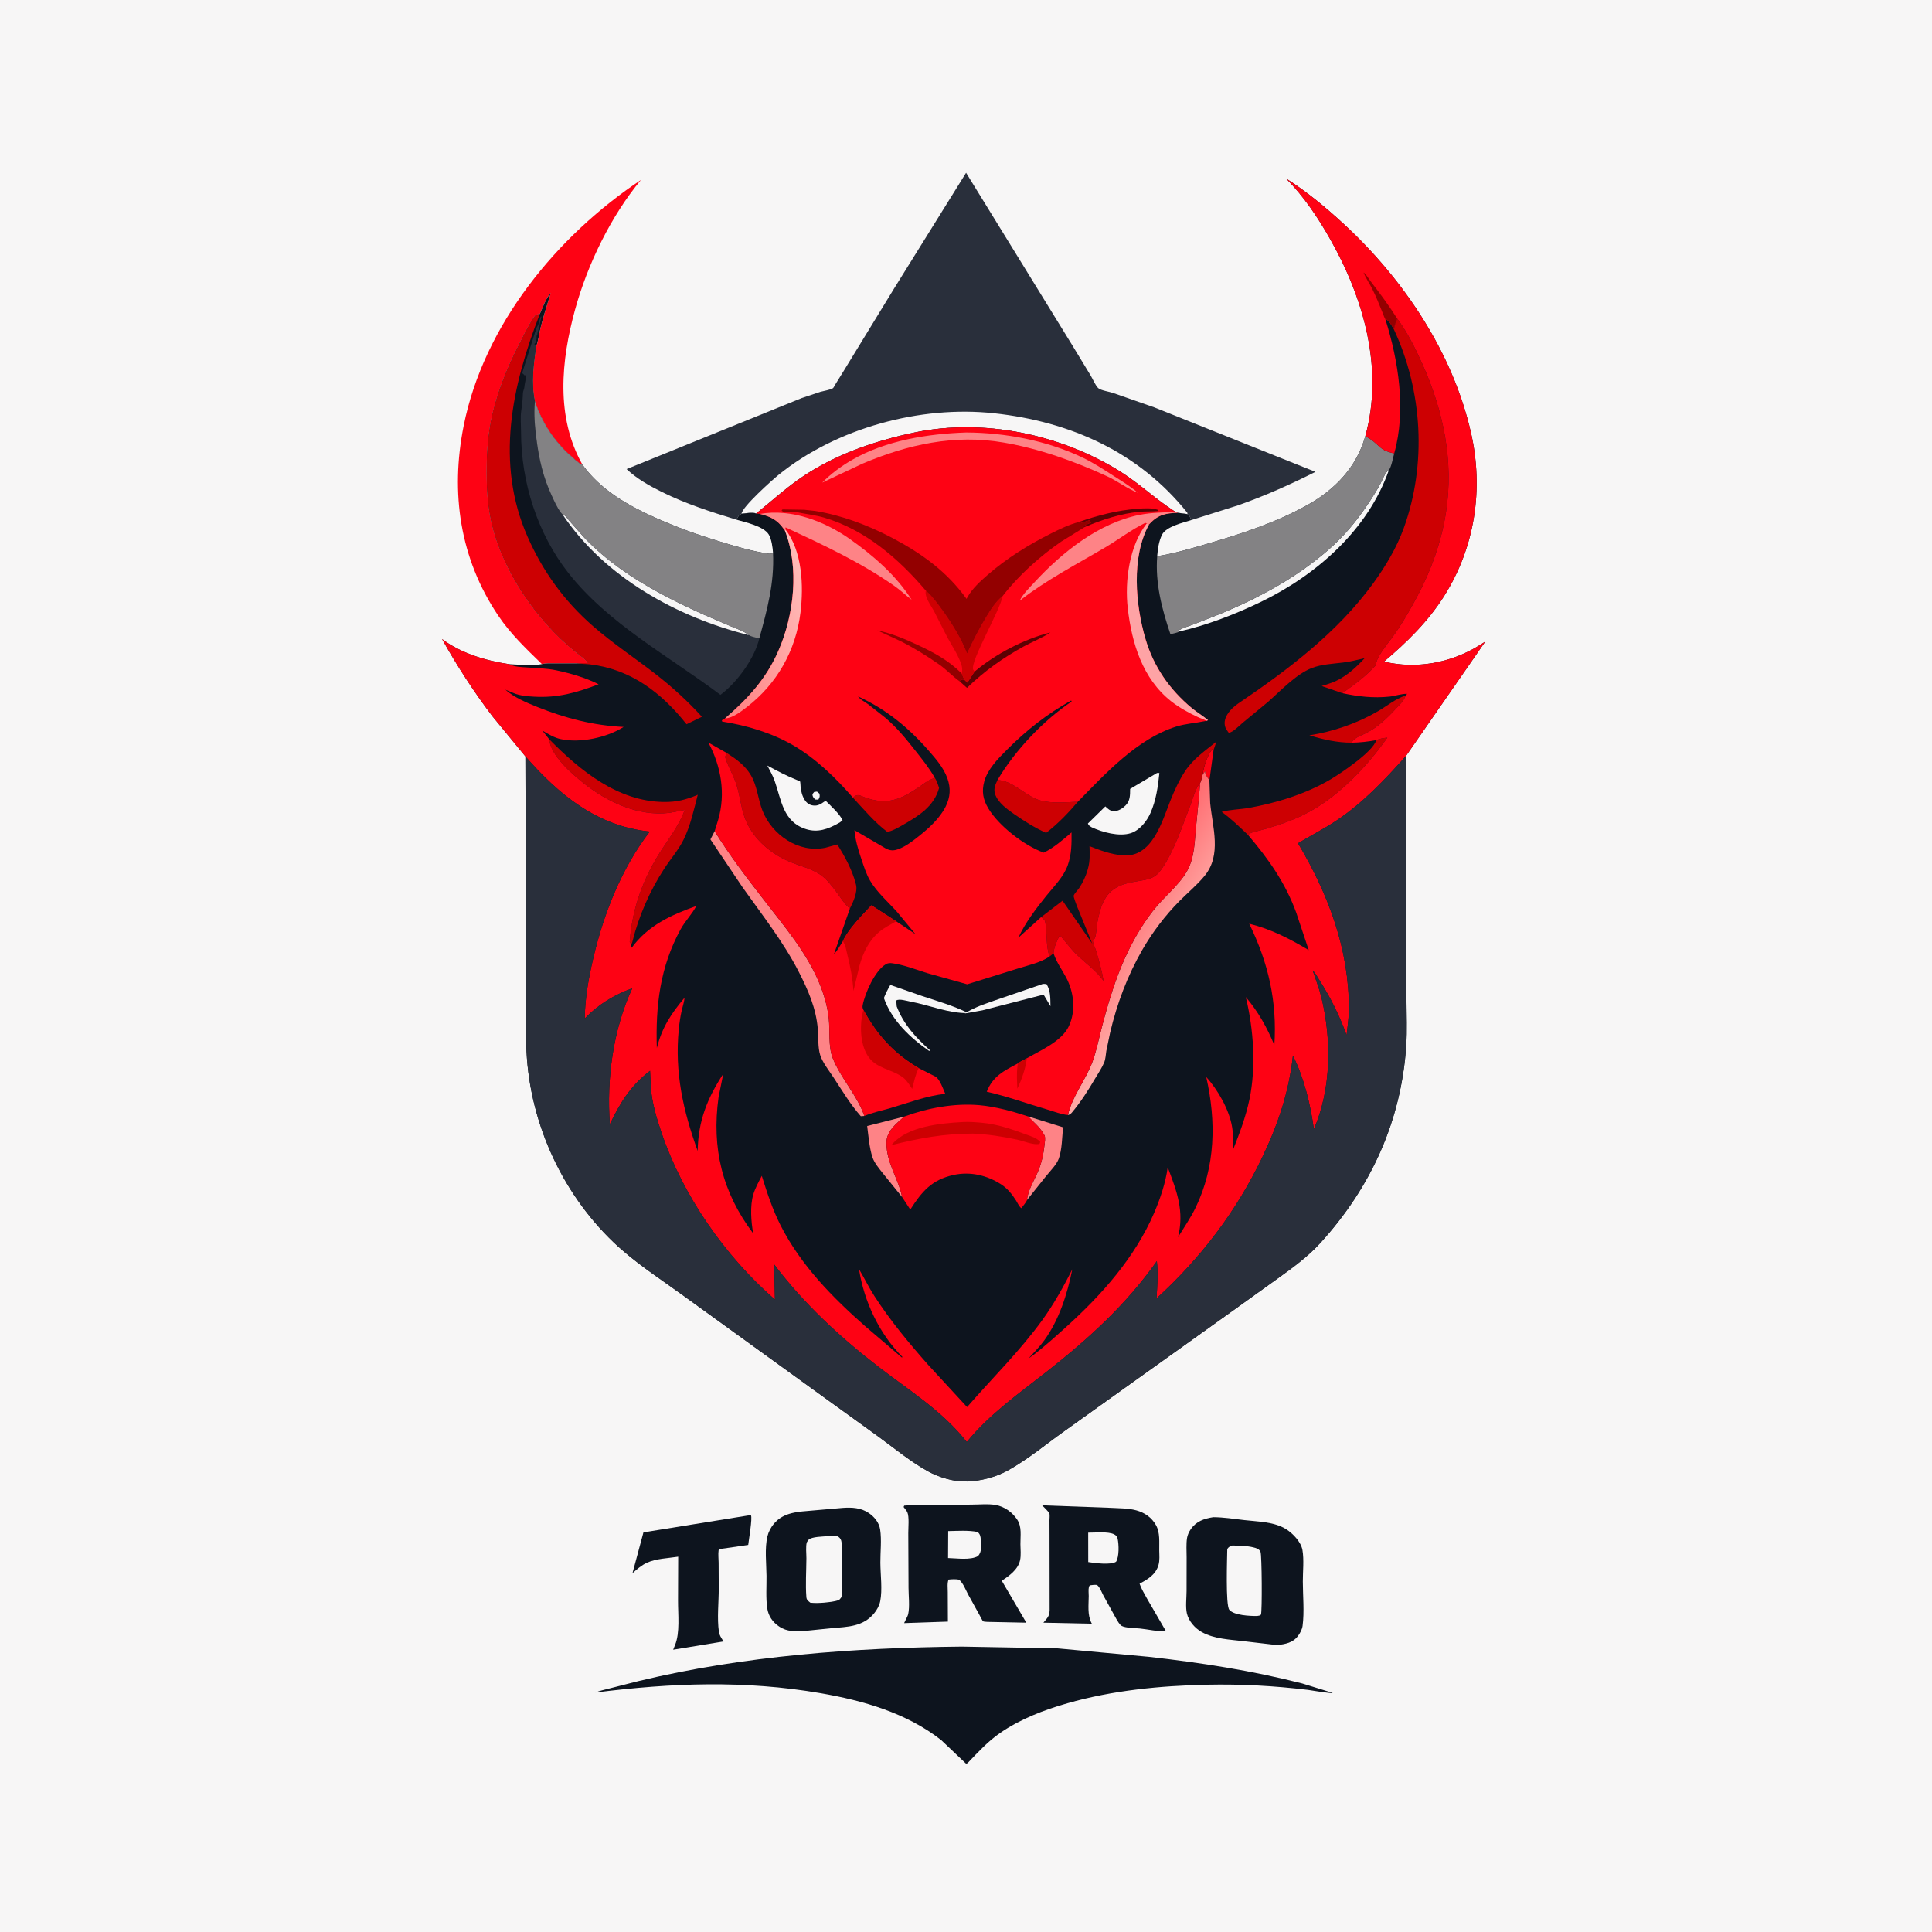 <svg version="1.1" xmlns="http://www.w3.org/2000/svg" style="display: block;" viewBox="0 0 2048 2048" width="1024" height="1024">
<defs>
	<linearGradient id="Gradient1" gradientUnits="userSpaceOnUse" x1="1172.24" y1="978.026" x2="1239.56" y2="1021.8">
		<stop class="stop0" offset="0" stop-opacity="1" stop-color="rgb(255,104,109)"/>
		<stop class="stop1" offset="1" stop-opacity="1" stop-color="rgb(255,171,167)"/>
	</linearGradient>
	<linearGradient id="Gradient2" gradientUnits="userSpaceOnUse" x1="761.027" y1="677.002" x2="859.877" y2="651.024">
		<stop class="stop0" offset="0" stop-opacity="1" stop-color="rgb(255,131,132)"/>
		<stop class="stop1" offset="1" stop-opacity="1" stop-color="rgb(255,186,183)"/>
	</linearGradient>
</defs>
<path transform="translate(0,0)" fill="rgb(247,246,246)" d="M -0 -0 L 2048 0 L 2048 2048 L -0 2048 L -0 -0 z"/>
<path transform="translate(0,0)" fill="rgb(13,20,30)" d="M 792.809 1606.5 L 796.005 1606.32 C 797.805 1608.69 793.627 1633.3 793.138 1637.7 L 762.154 1642.17 L 761.737 1643.41 C 761.145 1647.41 761.744 1652.4 761.765 1656.48 L 761.899 1683.33 C 761.953 1698.38 759.955 1715.19 762.095 1730 C 762.559 1733.22 764.48 1736.05 766.163 1738.76 L 766.951 1740.01 L 713.59 1748.76 L 715.5 1743.97 C 720.995 1730.86 718.649 1711.09 718.737 1696.75 L 718.903 1650.15 C 708.391 1651.8 695.726 1652.08 685.994 1656.47 C 680.013 1659.17 675.372 1663.38 670.464 1667.62 L 682.073 1624.37 L 792.809 1606.5 z"/>
<path transform="translate(0,0)" fill="rgb(13,20,30)" d="M 1104.67 1595.69 L 1176.24 1598.31 C 1185.32 1598.86 1195.63 1598.61 1204.41 1600.99 C 1213.4 1603.43 1220.84 1608.55 1225.42 1616.81 C 1229.86 1624.81 1228.72 1634.68 1228.85 1643.56 C 1228.93 1648.62 1229.48 1654.1 1228.05 1659 C 1225.06 1669.25 1216.78 1674.03 1208 1678.77 C 1209.94 1684.41 1213.28 1689.76 1216.13 1695 L 1235.82 1728.92 C 1227.9 1729.85 1216.46 1727.04 1208.24 1726.28 C 1203.45 1725.79 1193.25 1725.79 1189.13 1723.58 C 1186.86 1722.37 1184.79 1718.49 1183.47 1716.34 L 1169.54 1691.13 C 1167.92 1688.05 1165.94 1682.68 1163.28 1680.47 C 1161.99 1679.4 1157.09 1680.37 1155.29 1680.5 C 1154.74 1681.26 1154.5 1681.47 1154.25 1682.5 C 1153.6 1685.1 1154.11 1689.21 1154.09 1691.95 C 1154.02 1701.18 1152.6 1711.74 1156.87 1720.16 L 1157.42 1721.2 L 1106 1720.11 C 1110.12 1715.13 1112.36 1713.73 1112.65 1707.03 L 1112.54 1627.53 L 1112.48 1611.46 C 1112.47 1609.7 1112.92 1606.02 1112.45 1604.43 C 1111.9 1602.56 1106.24 1597.46 1104.67 1595.69 z"/>
<path transform="translate(0,0)" fill="rgb(247,246,246)" d="M 1153.53 1624.67 C 1160.74 1624.74 1174.75 1623.19 1181.05 1626.46 C 1182.99 1627.46 1184.24 1628.84 1184.72 1631 C 1186.1 1637.23 1186.45 1650.15 1183.09 1655.5 C 1177.49 1659.25 1160.24 1656.93 1153.57 1655.85 L 1153.53 1624.67 z"/>
<path transform="translate(0,0)" fill="rgb(13,20,30)" d="M 966.083 1595.45 L 1029.54 1594.94 C 1037.73 1594.94 1047.62 1593.89 1055.63 1595.38 C 1064.75 1597.07 1072.85 1602.91 1078.04 1610.5 C 1083.47 1618.44 1081.56 1627.98 1081.68 1637.03 C 1081.75 1642.46 1082.45 1648.6 1081.31 1653.89 C 1079.18 1663.79 1069.85 1670.39 1061.92 1675.67 L 1087.93 1720.11 L 1046.75 1719.27 C 1045.87 1719.16 1042.88 1719.1 1042.28 1718.71 C 1041.24 1718.04 1039.14 1713.47 1038.37 1712.12 L 1026.1 1689.91 C 1023.44 1684.81 1021.03 1678.24 1016.65 1674.5 C 1012.73 1673.84 1009.44 1674.01 1005.5 1674.42 C 1003.96 1678.15 1004.67 1683.72 1004.68 1687.78 L 1004.8 1718.98 L 958.4 1720.58 L 961.339 1714.5 C 961.854 1713.41 962.434 1712.3 962.701 1711.11 C 964.503 1703.09 963.098 1691.58 963.075 1683.26 L 962.818 1624.97 C 962.778 1619.44 963.973 1607.81 961.802 1603 C 960.997 1601.21 959.043 1599.14 957.869 1597.5 L 958.5 1596.02 L 966.083 1595.45 z"/>
<path transform="translate(0,0)" fill="rgb(247,246,246)" d="M 1005.13 1623.02 C 1015.2 1622.83 1026.64 1621.98 1036.5 1624 C 1039.06 1626.62 1039.44 1628.6 1039.68 1632.24 C 1040.08 1638.32 1041.06 1644.66 1036.76 1649.5 C 1028.61 1654.12 1014.22 1651.79 1004.98 1651.6 L 1005.13 1623.02 z"/>
<path transform="translate(0,0)" fill="rgb(13,20,30)" d="M 893.345 1598.42 C 903.057 1597.76 912.669 1598.16 921 1603.9 C 927.009 1608.04 931.889 1614.01 933.01 1621.4 C 934.66 1632.27 933.173 1645.34 933.234 1656.5 C 933.302 1669.07 935.523 1685.29 933.055 1697.4 C 932.117 1702 929.679 1706.42 926.729 1710.04 C 914.986 1724.43 898.589 1724.47 881.642 1725.93 L 853.242 1728.84 C 842.711 1729.09 834.784 1730.17 825.706 1724.02 C 819 1719.49 814.514 1712.98 813.319 1704.91 C 811.693 1693.93 812.648 1681.62 812.527 1670.5 C 812.385 1657.44 810.486 1641.34 813.501 1628.59 C 814.582 1624.02 817.111 1619.16 820.094 1615.55 C 830.836 1602.55 846.549 1602.57 861.901 1601.15 L 893.345 1598.42 z"/>
<path transform="translate(0,0)" fill="rgb(247,246,246)" d="M 877.11 1628.41 L 877.247 1628.37 C 880.775 1628.01 885.918 1627.02 888.949 1629.21 C 890.821 1630.56 891.709 1632.33 892.016 1634.56 C 892.819 1640.39 893.504 1689.86 891.913 1693 C 891.331 1694.15 890.304 1695.01 889.5 1696.02 C 884.238 1697.94 878.782 1698.3 873.249 1698.91 C 868.401 1699.25 863.861 1699.44 859 1698.93 C 856.795 1697.08 855.032 1696.14 854.791 1693 C 853.761 1679.62 854.741 1665.36 854.826 1651.9 C 854.855 1647.23 853.96 1639.3 855.243 1635 C 855.403 1634.46 856.867 1632.48 857.152 1632.2 C 860.515 1628.85 872.466 1628.88 877.11 1628.41 z"/>
<path transform="translate(0,0)" fill="rgb(13,20,30)" d="M 1286.06 1608.27 C 1297.08 1608.34 1308.08 1610.06 1319 1611.35 C 1333.67 1613.07 1350.68 1612.98 1363.5 1621.09 C 1370.56 1625.55 1379.15 1634.59 1380.64 1643.06 C 1382.45 1653.41 1381.02 1665.96 1381.05 1676.59 C 1381.09 1691.58 1382.77 1708.72 1380.79 1723.48 C 1380.27 1727.31 1378.22 1731.06 1375.96 1734.13 C 1370.55 1741.49 1362.54 1742.75 1354.11 1743.92 L 1318.11 1739.7 C 1303.43 1737.94 1287.24 1737.42 1274.01 1730.1 C 1266.81 1726.13 1260.13 1718.59 1258.19 1710.47 C 1256.54 1703.58 1257.81 1693.67 1257.81 1686.53 L 1257.87 1650.89 C 1257.89 1644.25 1257.28 1636.89 1258.31 1630.35 C 1258.81 1627.18 1260.34 1623.83 1262.15 1621.19 C 1268.08 1612.56 1276.23 1609.86 1286.06 1608.27 z"/>
<path transform="translate(0,0)" fill="rgb(247,246,246)" d="M 1306.49 1638.27 C 1313.74 1638.61 1321.62 1638.52 1328.66 1640.29 C 1331.77 1641.06 1334.66 1641.83 1336.18 1645 C 1337.67 1648.12 1338 1708.72 1336.67 1711.41 C 1335.98 1712.81 1333.91 1712.7 1332.5 1713.02 C 1324.92 1713.07 1308.25 1712.39 1303.16 1706.5 C 1299 1701.7 1300.87 1650.98 1300.96 1642 C 1302.78 1639.42 1303.62 1639.38 1306.49 1638.27 z"/>
<path transform="translate(0,0)" fill="rgb(254,2,20)" d="M 574.438 703.951 C 557.725 687.749 541.14 671.943 528.08 652.5 C 487.374 591.902 477.365 522.437 491.476 451.527 C 512.753 344.613 590.169 250.194 679.406 190.756 C 647.593 229.078 622.864 280.068 609.672 327.962 C 594.779 382.028 588.819 442.08 617.553 492.818 L 616.537 492.417 C 612.541 490.464 608.595 486.439 605.261 483.5 C 587.356 467.718 574.536 448.072 567.041 425.541 C 562.857 405.836 565.642 386.453 568.342 366.83 C 569.712 365.698 572.094 351.441 572.627 349.178 C 575.676 336.224 579.909 323.448 583.786 310.717 C 578.981 315.52 575.072 326.418 572.242 332.767 C 569.111 333.363 567.968 333.337 566.135 336 C 560.16 344.679 555.404 354.934 550.582 364.29 C 537.173 390.307 525.671 418.661 520.18 447.512 C 516.746 465.557 515.872 482.915 515.887 501.197 C 515.9 518.032 516.813 534.435 520.322 550.972 C 531.576 603.999 567.729 656.672 609.5 690.649 C 611.847 692.558 623.186 700.581 622.995 702.851 L 611.502 703.126 L 587.853 703.163 C 583.403 703.182 578.758 702.81 574.438 703.951 z"/>
<path transform="translate(0,0)" fill="rgb(13,20,30)" d="M 1019.63 1745.48 L 1120.37 1747.29 L 1217.9 1756.31 C 1273.05 1762.55 1326.61 1770.79 1380.47 1784.55 L 1412.69 1794.52 C 1411.22 1795.56 1390.01 1791.78 1386.5 1791.35 C 1351.26 1787.07 1315.23 1785.08 1279.74 1785.86 C 1229.75 1786.97 1179.7 1791.78 1131.47 1805.53 C 1106.6 1812.62 1081.39 1822.32 1060 1837.12 C 1047.38 1845.86 1037.04 1857.04 1026.5 1868.08 C 1025.14 1869.45 1025.95 1868.96 1024.02 1869.5 L 997.614 1844.48 C 961.085 1815.84 914.968 1802.64 869.926 1794.87 C 789.22 1780.95 712.038 1783.96 631.229 1794.13 C 635.887 1792.11 640.633 1791.29 645.492 1789.97 L 677.063 1781.96 C 788.297 1755.18 905.542 1746.62 1019.63 1745.48 z"/>
<path transform="translate(0,0)" fill="rgb(41,47,59)" d="M 780.731 550.885 C 753.593 542.655 727.298 534.187 701.779 521.582 C 688.358 514.953 675.167 507.589 664.205 497.258 L 850 421.909 L 869.874 415.305 C 872.993 414.427 880.635 413.185 883.022 411.457 C 883.696 410.969 885.19 407.972 885.65 407.233 L 894.017 393.755 L 947.681 305.979 L 1024.09 183.16 L 1136.72 366.09 L 1156.32 398.367 C 1158.42 401.907 1161.45 409.16 1164.34 411.562 C 1167.19 413.933 1175.91 415.213 1179.69 416.483 L 1223.79 431.917 L 1394.42 500.195 C 1367.66 513.708 1340.86 525.59 1312.58 535.609 L 1262.52 551.388 C 1261.49 548.173 1261.58 546.944 1258.77 544.947 L 1248.56 543.555 L 1246.13 542.701 L 1244.78 541.851 C 1224.94 529.136 1207.68 512.523 1187.53 499.897 C 1124.71 460.543 1042.82 443.204 969.839 458.422 C 926.351 467.49 882.185 482.805 845.756 508.79 C 830.321 519.8 816.361 532.507 801.59 544.332 C 798.055 542.713 790.058 544.21 786.069 544.553 C 782.706 546.395 782.447 547.578 780.731 550.885 z"/>
<path transform="translate(0,0)" fill="rgb(247,246,246)" d="M 786.069 544.553 C 786.8 537.256 818.22 509.122 825.27 503.405 C 886.537 453.717 975.593 429.588 1053.79 438.095 C 1134.62 446.888 1207.08 479.157 1258.62 543.557 L 1258.77 544.947 L 1248.56 543.555 L 1246.13 542.701 L 1244.78 541.851 C 1224.94 529.136 1207.68 512.523 1187.53 499.897 C 1124.71 460.543 1042.82 443.204 969.839 458.422 C 926.351 467.49 882.185 482.805 845.756 508.79 C 830.321 519.8 816.361 532.507 801.59 544.332 C 798.055 542.713 790.058 544.21 786.069 544.553 z"/>
<path transform="translate(0,0)" fill="rgb(13,20,30)" d="M 1447.3 462.282 C 1466.97 391.272 1445.63 316.316 1410.26 253.879 C 1397 230.453 1382.29 208.465 1363.3 189.242 C 1385.29 203.15 1405.54 219.971 1424.62 237.597 C 1488.13 296.267 1539.98 373.701 1559.29 458.673 C 1572.86 518.376 1563.65 579.784 1530.86 631.803 C 1513.76 658.925 1491.36 680.754 1467.14 701.34 C 1501.29 709.473 1537.5 702.845 1567.42 684.539 L 1574.44 680.1 L 1490.4 801.338 L 1490.84 866.652 L 1490.83 977.561 L 1490.93 1060.98 C 1490.96 1076.51 1491.67 1092.41 1490.68 1107.89 C 1485.53 1187.82 1453.41 1258.57 1399.63 1317.59 C 1386.14 1332.39 1370.6 1343.62 1354.42 1355.24 L 1308.07 1388.52 L 1132.56 1513.96 C 1111.2 1528.82 1090.02 1547.04 1067.18 1559.35 C 1054.72 1566.06 1039.27 1569.95 1025.17 1570.44 C 1011.44 1570.93 995.351 1566.12 983.424 1559.5 C 965.167 1549.37 947.945 1535.1 931.052 1522.79 L 848.394 1463.1 L 723.095 1372.49 C 698.407 1354.57 672.683 1338.15 650.532 1316.98 C 593.71 1262.68 559.544 1185.28 557.84 1106.7 L 556.946 801.832 L 522.145 759.442 C 502.344 733.461 484.534 705.957 468.618 677.438 C 488.933 692.612 515.012 700.385 539.802 704.058 C 550.625 704.419 563.858 706.222 574.438 703.951 C 578.758 702.81 583.403 703.182 587.853 703.163 L 611.502 703.126 L 622.995 702.851 C 623.186 700.581 611.847 692.558 609.5 690.649 C 567.729 656.672 531.576 603.999 520.322 550.972 C 516.813 534.435 515.9 518.032 515.887 501.197 C 515.872 482.915 516.746 465.557 520.18 447.512 C 525.671 418.661 537.173 390.307 550.582 364.29 C 555.404 354.934 560.16 344.679 566.135 336 C 567.968 333.337 569.111 333.363 572.242 332.767 C 575.072 326.418 578.981 315.52 583.786 310.717 C 579.909 323.448 575.676 336.224 572.627 349.178 C 572.094 351.441 569.712 365.698 568.342 366.83 C 565.642 386.453 562.857 405.836 567.041 425.541 C 574.536 448.072 587.356 467.718 605.261 483.5 C 608.595 486.439 612.541 490.464 616.537 492.417 L 617.553 492.818 C 637.23 519.856 666.308 536.204 696.374 549.519 C 717.704 558.966 739.513 566.882 761.829 573.67 C 778.938 578.874 797.214 584.444 814.935 586.894 C 816.658 587.132 817.859 586.753 819.456 586.239 C 819.124 580.576 817.852 571.331 814.863 566.5 C 809.46 557.769 790.08 553.604 780.731 550.885 C 782.447 547.578 782.706 546.395 786.069 544.553 C 790.058 544.21 798.055 542.713 801.59 544.332 C 816.361 532.507 830.321 519.8 845.756 508.79 C 882.185 482.805 926.351 467.49 969.839 458.422 C 1042.82 443.204 1124.71 460.543 1187.53 499.897 C 1207.68 512.523 1224.94 529.136 1244.78 541.851 L 1246.13 542.701 L 1248.56 543.555 L 1258.77 544.947 C 1261.58 546.944 1261.49 548.173 1262.52 551.388 C 1253.93 554.054 1236.07 558.223 1231.8 566.822 C 1228.38 573.712 1227.28 581.99 1226.67 589.578 C 1244.32 586.886 1262.18 581.528 1279.3 576.55 C 1315.97 565.887 1352.56 553.94 1386.03 535.253 C 1415.21 518.962 1438.04 495.21 1447.3 462.282 z"/>
<path transform="translate(0,0)" fill="rgb(247,246,246)" d="M 863.075 839.5 L 866.009 839.133 L 868.669 841.299 C 869.161 844.566 869.035 844.724 867.5 847.672 L 864.004 847.5 C 862.78 846.039 861.678 845.005 861.313 843.062 C 861.012 841.463 862.174 840.716 863.075 839.5 z"/>
<path transform="translate(0,0)" fill="rgb(254,2,20)" d="M 1274.75 821.347 C 1276.25 812.152 1279.38 801.58 1285.09 794.176 L 1286.45 795.02 L 1282.03 827.18 C 1280.45 824.813 1277.89 821.815 1277.54 818.934 L 1277.43 817.656 L 1274.75 821.347 z"/>
<path transform="translate(0,0)" fill="rgb(247,246,246)" d="M 1105.52 1042.99 C 1107.09 1042.85 1107.98 1043.01 1109.5 1043.33 C 1113.79 1050.84 1113.35 1058.18 1113.55 1066.6 L 1106.23 1054.32 L 1041.5 1070.96 L 1022.67 1074.31 C 1034.03 1067 1046.3 1063.42 1058.95 1058.97 L 1105.52 1042.99 z"/>
<path transform="translate(0,0)" fill="rgb(247,246,246)" d="M 943.803 1044.07 L 977.075 1055.69 C 993.75 1061.25 1010.52 1065.99 1026.33 1073.86 C 1006.35 1074.52 984.765 1065.34 965.02 1061.7 C 960.969 1060.95 953.49 1058.48 950.068 1060.5 L 950.555 1066.81 C 957.961 1086.06 970.505 1099.52 985.771 1113.29 L 985 1114.09 C 964.669 1099.94 945.308 1081.64 936.957 1057.94 C 938.91 1053 941.094 1048.64 943.803 1044.07 z"/>
<path transform="translate(0,0)" fill="rgb(254,131,134)" d="M 956.282 1268.95 L 935.917 1243.79 C 931.95 1238.77 926.74 1232.68 924.765 1226.53 C 921.503 1216.39 920.615 1204.2 919.246 1193.62 L 958.358 1183.67 C 950.058 1191.4 939.893 1198.61 939.7 1210.99 C 939.364 1232.51 952.25 1248.88 956.282 1268.95 z"/>
<path transform="translate(0,0)" fill="rgb(254,131,134)" d="M 1089.81 1183.44 L 1126.87 1194.98 C 1125.87 1205.25 1125.82 1218.31 1122.42 1228.05 C 1120.19 1234.42 1113.2 1241.37 1108.95 1246.65 L 1088.7 1271.98 C 1089.5 1261.44 1097.16 1249.97 1101.06 1240.07 C 1104.39 1231.64 1106.2 1222.99 1107.18 1214 C 1107.5 1211 1108.43 1206.41 1107.26 1203.62 L 1106.27 1201.98 C 1102.12 1194.57 1095.59 1189.58 1089.81 1183.44 z"/>
<path transform="translate(0,0)" fill="rgb(205,0,2)" d="M 1432.62 787.268 C 1416.9 787.245 1402.95 783.962 1388 779.457 C 1413.14 775.595 1438.5 766.834 1460.51 754.052 C 1470.29 748.373 1479.15 740.785 1490.02 737.3 C 1488.23 742.868 1483.69 746.938 1479.8 751.137 C 1470.3 761.378 1460.51 770.866 1447.93 777.212 C 1441.91 780.254 1436.55 781.333 1432.62 787.268 z"/>
<path transform="translate(0,0)" fill="rgb(247,246,246)" d="M 1250.13 669.373 L 1249.25 668.242 C 1254.29 665.4 1260.3 663.674 1265.72 661.639 L 1293.72 650.645 C 1335.16 633.492 1375 611.927 1408.88 582.202 C 1424.56 568.447 1437.74 552.646 1449.37 535.366 C 1454.25 528.117 1459 520.684 1463.17 513 C 1465.47 508.776 1468.21 500.742 1472.3 498.231 C 1450.17 561.575 1395.68 609.412 1336.71 637.965 C 1309.9 650.949 1279.13 662.876 1250.13 669.373 z"/>
<path transform="translate(0,0)" fill="rgb(205,0,2)" d="M 1057.35 826.945 C 1073.52 827.213 1087.08 843.879 1102.18 848.349 C 1114.41 851.971 1129.83 850.36 1142.54 849.911 C 1132.49 861.72 1121.23 873.447 1108.91 882.901 C 1096.9 877.438 1085.85 870.535 1075.02 862.998 C 1067.48 857.748 1058.09 850.955 1054.89 842 C 1052.95 836.581 1055.04 831.856 1057.35 826.945 z"/>
<path transform="translate(0,0)" fill="rgb(247,246,246)" d="M 813.408 811.578 C 823.659 817.042 833.911 822.545 844.719 826.837 C 844.898 826.907 848.002 828.081 848.025 828.125 C 848.53 829.129 848.52 832.944 848.68 834.258 C 849.292 839.273 850.295 843.681 853.059 848 C 855.137 851.248 857.989 853.276 861.846 853.834 C 866.764 854.546 870.177 852.35 874.007 849.628 L 875.184 848.772 C 880.371 853.965 890.191 862.884 893.15 869.5 L 890.5 871.634 L 888.509 872.798 C 877.788 878.86 866.883 882.829 854.5 878.939 C 829.986 871.239 828.366 848.244 821.205 827.861 C 819.217 822.202 816.206 816.869 813.408 811.578 z"/>
<path transform="translate(0,0)" fill="rgb(205,0,2)" d="M 990.721 824.139 C 993.048 827.694 994.173 831.27 995.458 835.279 C 990.184 854.588 974.25 864.655 957.765 874.083 C 952.63 877.02 946.482 880.702 940.648 881.899 C 927.191 871.837 915.595 857.863 904.177 845.592 C 909.089 841.037 910.779 843.062 916.637 845.201 C 940.159 853.792 954.291 847.808 974.263 834.308 C 978.209 831.641 982.704 827.815 987.115 826.125 C 988.584 825.562 989.457 825.078 990.721 824.139 z"/>
<path transform="translate(0,0)" fill="rgb(247,246,246)" d="M 1226.3 819.5 C 1228.04 819.09 1227.15 819.111 1228.99 819.5 C 1227.5 833.971 1225.48 848.425 1219.54 861.827 C 1215.65 870.619 1208 880.265 1198.55 883.225 C 1186.21 887.087 1168.74 882.252 1157.41 877.059 C 1155.18 875.633 1154.22 875.388 1153.18 873 L 1171.71 854.832 C 1174.34 857.339 1176.88 859.795 1180.69 859.896 C 1185.15 860.015 1189.98 856.977 1193.05 853.932 C 1198.14 848.888 1197.91 842.907 1197.98 836.265 L 1226.3 819.5 z"/>
<path transform="translate(0,0)" fill="rgb(205,0,2)" d="M 1458.87 784.593 C 1462.44 783.025 1466.75 782.323 1470.63 781.924 C 1450.58 810.559 1423.03 839.857 1392.84 857.774 C 1374.82 868.471 1355.76 874.735 1335.67 880.283 C 1331.82 881.349 1325.58 882.086 1323.08 885.195 C 1313.88 876.513 1305.38 868.106 1295.05 860.648 C 1303.75 858.126 1314.33 858.074 1323.37 856.476 C 1353.19 851.209 1384.29 841.62 1410.43 826.194 C 1421 819.961 1455.8 796.703 1458.87 784.593 z"/>
<path transform="translate(0,0)" fill="rgb(205,0,2)" d="M 582.095 783.542 C 614.753 816.706 654.704 849.592 703.719 850.139 C 717.218 850.29 727.366 847.727 739.666 842.491 C 735.464 858.453 731.944 875.382 724.536 890.224 C 719.045 901.226 710.734 910.66 704.045 920.937 C 688.826 944.323 677.246 970.817 670.463 997.857 C 669.954 999.886 670.219 999.106 669.111 1001.04 L 667.525 998.549 C 669.928 963.396 681.99 930.399 701.231 901.033 C 710.491 886.901 719.875 874.522 725.938 858.559 L 709.687 861.638 C 676.922 865.654 643.949 850.308 618.961 830.432 C 605.687 819.874 583.91 801.108 582.095 783.542 z"/>
<path transform="translate(0,0)" fill="rgb(254,131,134)" d="M 757.553 881.099 C 773.377 906.75 792.304 931.389 810.754 955.233 C 831.754 982.374 855.219 1010.04 868.449 1041.99 C 873.369 1053.88 877.21 1066.86 878.546 1079.69 C 879.912 1092.82 877.896 1109.61 882.752 1121.72 C 891.249 1142.89 908.387 1160.77 916.043 1182.35 L 916.273 1182.97 L 912.5 1183.22 C 901.497 1170.89 892.371 1155.5 883.293 1141.73 C 878.717 1134.78 872.006 1126.38 869.476 1118.52 C 866.847 1110.36 867.657 1099.3 866.911 1090.7 C 864.981 1068.47 856.756 1049.82 846.765 1030.23 C 830.727 998.779 807.491 969.307 787.07 940.47 L 753.084 889.817 L 757.553 881.099 z"/>
<path transform="translate(0,0)" fill="rgb(205,0,2)" d="M 770.467 798.242 C 780.505 804.729 789.883 811.415 796.069 821.95 C 802.604 833.08 803.531 847.164 808.203 859.173 C 818.29 885.099 846.607 904.568 874.976 898.648 L 887.574 895.165 C 895.432 907.644 903.368 922.143 907.051 936.5 L 907.401 937.787 C 909.334 945.495 904.405 956.246 900.932 963.073 C 894.97 958.286 890.839 951.019 886.229 944.941 C 881.525 938.737 876.576 932.135 870.148 927.604 C 859.716 920.251 846.392 917.692 834.812 912.488 C 814.053 903.158 795.466 886.044 788.5 863.958 C 785.305 853.826 784.151 843.156 781.076 833 C 778.163 823.377 772.989 814.661 769.506 805.255 C 768.217 801.773 768.967 801.505 770.467 798.242 z"/>
<path transform="translate(0,0)" fill="url(#Gradient1)" d="M 1274.75 821.347 L 1277.43 817.656 L 1277.54 818.934 C 1277.89 821.815 1280.45 824.813 1282.03 827.18 L 1282.84 851.351 C 1285.41 877.204 1295.22 906.263 1276.88 928.513 C 1269.04 938.026 1258.96 946.389 1250.26 955.162 C 1235.23 970.307 1221.48 988.417 1210.86 1006.93 C 1195 1034.56 1184.02 1063.86 1176.73 1094.81 L 1172.75 1114.03 C 1172.12 1117.88 1171.97 1122.57 1170.5 1126.15 C 1168.11 1131.97 1164.1 1137.8 1160.9 1143.23 C 1153.58 1155.67 1145.83 1167.89 1136.55 1178.98 C 1135.24 1180.56 1134.12 1181.59 1132.09 1181.95 C 1136.56 1161.97 1150.77 1145.06 1157.91 1125.86 C 1162.47 1113.6 1164.99 1100.26 1168.31 1087.6 C 1177.81 1051.39 1188.8 1017.13 1208.7 984.978 C 1214.07 976.309 1219.95 967.927 1226.6 960.191 C 1237.86 947.113 1254.52 933.799 1261.05 917.745 C 1265.7 906.308 1266.4 893.946 1267.35 881.783 L 1270.91 845.196 L 1272.26 829.729 C 1273.21 828.565 1274.26 823.03 1274.75 821.347 z"/>
<path transform="translate(0,0)" fill="rgb(205,0,2)" d="M 1103.62 972.196 L 1126.36 954.806 L 1157.87 1000.4 L 1141.43 960.086 C 1140.88 958.597 1137.79 950.691 1138.16 949.393 C 1138.76 947.35 1142.81 943.154 1144.14 941.11 C 1147.96 935.254 1151.01 928.919 1152.89 922.17 L 1153.34 920.5 C 1155.57 912.652 1155.12 905.053 1154.92 896.991 C 1166.26 901.437 1177.16 905.483 1189.4 906.689 C 1221.53 909.854 1231.69 870.924 1240.93 848 C 1245.2 837.401 1249.95 827.082 1256.23 817.5 C 1264.78 804.463 1277.53 795.775 1289.46 786.137 L 1286.45 795.02 L 1285.09 794.176 C 1279.38 801.58 1276.25 812.152 1274.75 821.347 C 1274.26 823.03 1273.21 828.565 1272.26 829.729 L 1271.69 830.429 C 1266.86 836.69 1264.67 846.289 1261.79 853.694 C 1253.26 875.677 1244.79 901.709 1231.42 921.164 C 1224.9 930.657 1218.75 931.93 1207.91 933.743 C 1200.3 935.016 1192.56 936.288 1185.55 939.679 C 1170.06 947.17 1166.14 962.668 1163.16 978.126 C 1162.27 982.737 1162.34 990.447 1160.5 994.56 C 1159.72 996.312 1158.17 995.868 1158.55 998.193 C 1159.11 1001.62 1161.07 1004.96 1162.06 1008.34 C 1165.04 1018.54 1168.1 1029.38 1169.85 1039.85 L 1168.98 1038.66 C 1161.24 1028.16 1150.1 1020.56 1140.86 1011.44 C 1134.45 1005.11 1129.42 997.91 1123.4 991.314 C 1120.36 997.459 1117.31 1003.57 1116.8 1010.55 L 1112.54 1013.93 C 1108.92 1003.22 1109.82 991.653 1108.48 980.556 C 1107.87 975.48 1107.68 975.38 1103.62 972.196 z"/>
<path transform="translate(0,0)" fill="rgb(205,0,2)" d="M 611.502 703.126 L 622.995 702.851 C 623.186 700.581 611.847 692.558 609.5 690.649 C 567.729 656.672 531.576 603.999 520.322 550.972 C 516.813 534.435 515.9 518.032 515.887 501.197 C 515.872 482.915 516.746 465.557 520.18 447.512 C 525.671 418.661 537.173 390.307 550.582 364.29 C 555.404 354.934 560.16 344.679 566.135 336 C 567.968 333.337 569.111 333.363 572.242 332.767 C 542.532 409.072 524.838 490.97 559.25 568.988 C 575.552 605.947 598.129 637.094 628.5 663.629 C 649.755 682.2 673.269 697.67 695.485 714.979 C 712.881 728.532 729.202 743.476 744.04 759.791 L 727.743 767.732 C 701.188 734.307 669.034 709.564 625.605 704.253 C 620.931 703.681 616.118 703.923 611.502 703.126 z"/>
<path transform="translate(0,0)" fill="rgb(254,2,20)" d="M 958.358 1183.67 C 983.224 1174.48 1011.9 1169.19 1038.32 1171.55 C 1055.19 1173.05 1073.76 1178.13 1089.81 1183.44 C 1095.59 1189.58 1102.12 1194.57 1106.27 1201.98 L 1107.26 1203.62 C 1108.43 1206.41 1107.5 1211 1107.18 1214 C 1106.2 1222.99 1104.39 1231.64 1101.06 1240.07 C 1097.16 1249.97 1089.5 1261.44 1088.7 1271.98 C 1087.94 1274.46 1084.19 1278.49 1082.59 1280.77 C 1080.25 1278.88 1078.63 1275.09 1077.01 1272.53 C 1072.83 1265.91 1067.83 1259.71 1061.17 1255.43 C 1046.14 1245.76 1028.51 1241.69 1011.07 1245.45 C 987.676 1250.5 977.2 1263.09 964.943 1282.2 L 956.282 1268.95 C 952.25 1248.88 939.364 1232.51 939.7 1210.99 C 939.893 1198.61 950.058 1191.4 958.358 1183.67 z"/>
<path transform="translate(0,0)" fill="rgb(205,0,2)" d="M 1020.45 1189.4 C 1027 1188.97 1034.23 1189.59 1040.77 1190.16 C 1056.66 1191.54 1072.32 1196.84 1087.17 1202.4 C 1092.49 1204.38 1098.96 1206.07 1102.72 1210.5 L 1101.95 1212.5 C 1096.17 1214.29 1084.48 1209.39 1078.26 1208.07 C 1062.45 1204.71 1047.5 1202.38 1031.34 1201.66 C 1000.96 1201.6 974.286 1206.58 944.909 1213.89 L 946.23 1212.38 C 962.61 1193.92 996.926 1190.69 1020.45 1189.4 z"/>
<path transform="translate(0,0)" fill="rgb(254,2,20)" d="M 1116.8 1010.55 C 1117.31 1003.57 1120.36 997.459 1123.4 991.314 C 1129.42 997.91 1134.45 1005.11 1140.86 1011.44 C 1150.1 1020.56 1161.24 1028.16 1168.98 1038.66 L 1169.85 1039.85 C 1168.1 1029.38 1165.04 1018.54 1162.06 1008.34 C 1161.07 1004.96 1159.11 1001.62 1158.55 998.193 C 1158.17 995.868 1159.72 996.312 1160.5 994.56 C 1162.34 990.447 1162.27 982.737 1163.16 978.126 C 1166.14 962.668 1170.06 947.17 1185.55 939.679 C 1192.56 936.288 1200.3 935.016 1207.91 933.743 C 1218.75 931.93 1224.9 930.657 1231.42 921.164 C 1244.79 901.709 1253.26 875.677 1261.79 853.694 C 1264.67 846.289 1266.86 836.69 1271.69 830.429 L 1272.26 829.729 L 1270.91 845.196 L 1267.35 881.783 C 1266.4 893.946 1265.7 906.308 1261.05 917.745 C 1254.52 933.799 1237.86 947.113 1226.6 960.191 C 1219.95 967.927 1214.07 976.309 1208.7 984.978 C 1188.8 1017.13 1177.81 1051.39 1168.31 1087.6 C 1164.99 1100.26 1162.47 1113.6 1157.91 1125.86 C 1150.77 1145.06 1136.56 1161.97 1132.09 1181.95 C 1125.12 1181.44 1117.19 1178.2 1110.45 1176.24 C 1089.05 1169.99 1067.68 1162.16 1045.97 1157.25 C 1052.45 1140.82 1064.1 1135.16 1078.92 1127.29 C 1081.74 1125.12 1085.36 1123.52 1088.5 1121.8 C 1103.38 1113.16 1125.6 1103.87 1133.15 1087.53 C 1140.66 1071.28 1138.36 1051.5 1130.05 1036 C 1125.72 1027.91 1120.18 1020.34 1117.16 1011.62 L 1116.8 1010.55 z"/>
<path transform="translate(0,0)" fill="rgb(205,0,2)" d="M 1078.92 1127.29 C 1081.74 1125.12 1085.36 1123.52 1088.5 1121.8 C 1087.23 1132.62 1083.03 1144.22 1078.43 1154.07 C 1078.1 1146.31 1077.55 1138.61 1078.5 1130.88 L 1078.92 1127.29 z"/>
<path transform="translate(0,0)" fill="rgb(41,47,59)" d="M 804.898 676.724 C 799.929 697.992 780.952 723.871 763.666 736.552 C 709.448 695.787 645.162 661.445 602.701 607.599 C 569.708 565.761 552.372 511.037 552.33 458.05 C 552.325 450.88 551.474 442.322 552.558 435.303 C 553.29 430.557 553.932 425.204 554.135 420.414 C 554.24 417.927 554.19 415.745 555.093 413.392 C 556.068 410.852 555.921 408.577 556.485 406.005 C 557.188 402.799 557.44 401.078 557.101 397.814 L 555.75 397.75 C 555.105 396.728 555.477 397.167 554.372 396.229 L 553.5 395.51 L 567.265 351.998 L 568.296 349.689 C 569.001 346.386 567.714 349.028 569.516 346.027 C 570.244 344.815 570.652 344.172 571.001 342.755 C 571.596 340.337 572.355 338.056 573.16 335.699 L 574 335.5 L 572.75 340.75 L 572.5 342.49 L 572.25 343.25 L 571.75 346.75 C 571.171 348.751 570.178 350.948 569.755 353 L 569.5 355 L 568.755 356 L 568.755 359 C 567.789 364.093 568.6 356.126 568.093 361.703 C 567.93 363.499 567.725 363.277 566.51 364.5 L 567.038 365.864 L 568.342 366.83 C 565.642 386.453 562.857 405.836 567.041 425.541 C 565.612 438.702 567.038 452.916 568.732 466 C 571.465 487.121 575.816 506.014 584.843 525.374 C 587.603 531.296 590.572 538.217 594.582 543.404 L 596.41 545.438 C 599.652 546.39 601.979 550.233 604.109 552.776 L 620.465 571.127 C 631.719 582.682 644.04 593.105 657.129 602.529 C 684.169 621.999 714.722 637.404 745.033 651.126 L 775 664.007 C 781.338 666.654 788.542 668.977 793.969 673.275 C 797.232 675.427 801.214 675.654 804.898 676.724 z"/>
<path transform="translate(0,0)" fill="rgb(247,246,246)" d="M 596.41 545.438 C 599.652 546.39 601.979 550.233 604.109 552.776 L 620.465 571.127 C 631.719 582.682 644.04 593.105 657.129 602.529 C 684.169 621.999 714.722 637.404 745.033 651.126 L 775 664.007 C 781.338 666.654 788.542 668.977 793.969 673.275 C 717.725 654.376 640.769 611.757 596.41 545.438 z"/>
<path transform="translate(0,0)" fill="rgb(205,0,2)" d="M 1481.13 337.784 C 1491.82 352.281 1500.32 369.235 1507.67 385.617 C 1530.02 435.459 1541.23 488.378 1532.81 542.994 C 1528.08 573.611 1517.39 603.943 1502.82 631.274 C 1495.93 644.215 1488.42 657.527 1480.15 669.667 C 1474.41 678.094 1467.58 685.814 1462.38 694.594 C 1460.3 698.096 1458.91 701.181 1458.33 705.221 C 1448.4 716.592 1435.14 726.012 1422.95 734.785 L 1401.07 727.22 C 1406.03 725.52 1411.26 724.191 1416 721.951 C 1427.79 716.375 1437.89 707.21 1446.61 697.674 C 1438.99 699.447 1431.27 701.405 1423.5 702.349 C 1412.57 703.679 1400.85 704.146 1390.5 708.17 C 1373.8 714.665 1357.27 732.527 1343.98 744.175 L 1317.14 766.332 C 1313.64 769.221 1306.76 776.513 1302.5 776.76 L 1299.8 773 C 1293.99 762.01 1304.78 750.974 1312.87 745.507 C 1365.56 709.88 1417.73 670.392 1455.53 618.506 C 1468.54 600.641 1480.43 580.817 1487.99 559.978 C 1512.57 492.273 1508.02 414.375 1477.54 349.083 C 1478.47 345.091 1479.36 341.492 1481.13 337.784 z"/>
<path transform="translate(0,0)" fill="rgb(131,130,132)" d="M 1447.3 462.282 L 1451.76 464.964 C 1457.22 468.064 1461.26 473.42 1466.61 476.743 C 1469.87 478.77 1474.23 479.744 1477.92 480.671 C 1476.68 484.866 1474.92 495.237 1472.3 498.231 C 1468.21 500.742 1465.47 508.776 1463.17 513 C 1459 520.684 1454.25 528.117 1449.37 535.366 C 1437.74 552.646 1424.56 568.447 1408.88 582.202 C 1375 611.927 1335.16 633.492 1293.72 650.645 L 1265.72 661.639 C 1260.3 663.674 1254.29 665.4 1249.25 668.242 L 1250.13 669.373 C 1249.01 670.606 1242.55 671.776 1240.69 672.258 C 1231.58 645.41 1224.5 618.164 1226.67 589.578 C 1244.32 586.886 1262.18 581.528 1279.3 576.55 C 1315.97 565.887 1352.56 553.94 1386.03 535.253 C 1415.21 518.962 1438.04 495.21 1447.3 462.282 z"/>
<path transform="translate(0,0)" fill="rgb(131,130,132)" d="M 567.041 425.541 C 574.536 448.072 587.356 467.718 605.261 483.5 C 608.595 486.439 612.541 490.464 616.537 492.417 L 617.553 492.818 C 637.23 519.856 666.308 536.204 696.374 549.519 C 717.704 558.966 739.513 566.882 761.829 573.67 C 778.938 578.874 797.214 584.444 814.935 586.894 C 816.658 587.132 817.859 586.753 819.456 586.239 C 820.893 618.303 813.276 646.167 804.898 676.724 C 801.214 675.654 797.232 675.427 793.969 673.275 C 788.542 668.977 781.338 666.654 775 664.007 L 745.033 651.126 C 714.722 637.404 684.169 621.999 657.129 602.529 C 644.04 593.105 631.719 582.682 620.465 571.127 L 604.109 552.776 C 601.979 550.233 599.652 546.39 596.41 545.438 L 594.582 543.404 C 590.572 538.217 587.603 531.296 584.843 525.374 C 575.816 506.014 571.465 487.121 568.732 466 C 567.038 452.916 565.612 438.702 567.041 425.541 z"/>
<path transform="translate(0,0)" fill="rgb(254,2,20)" d="M 1447.3 462.282 C 1466.97 391.272 1445.63 316.316 1410.26 253.879 C 1397 230.453 1382.29 208.465 1363.3 189.242 C 1385.29 203.15 1405.54 219.971 1424.62 237.597 C 1488.13 296.267 1539.98 373.701 1559.29 458.673 C 1572.86 518.376 1563.65 579.784 1530.86 631.803 C 1513.76 658.925 1491.36 680.754 1467.14 701.34 C 1501.29 709.473 1537.5 702.845 1567.42 684.539 L 1574.44 680.1 L 1490.4 801.338 C 1468.01 826.544 1444.24 851.652 1415.94 870.344 C 1402.98 878.908 1389.22 885.894 1375.95 893.889 C 1408.12 947.902 1430.28 1006.43 1429.89 1070.23 C 1429.84 1079.3 1428.42 1088.27 1427.46 1097.28 C 1419.91 1076.65 1410.62 1057.67 1398.72 1039.2 C 1396.77 1036.17 1394.25 1031.12 1391.51 1028.84 C 1394.82 1038.46 1398.55 1048.09 1400.93 1058 C 1411.67 1102.75 1411.22 1154.46 1392.77 1196.97 C 1389.1 1170.64 1382.46 1142.83 1370.55 1118.98 C 1366.44 1157.56 1354.59 1192.3 1337.86 1227.18 C 1310.37 1284.47 1272.75 1333.67 1225.91 1376.44 C 1226.82 1363.38 1227.81 1349.88 1226.3 1336.83 C 1194.08 1382.62 1153.88 1419.23 1110.04 1453.65 C 1079.97 1477.26 1049.28 1498.73 1024.83 1528.56 C 999.091 1495.74 963.668 1473.88 931.022 1448.73 C 890.452 1417.47 851.433 1381.29 820.648 1340.32 L 821.455 1377.61 C 768.163 1331.16 723.63 1267.11 700.993 1200.03 C 695.907 1184.96 690.949 1168.31 689.86 1152.37 L 689.096 1135.05 C 668.463 1150.93 657.496 1168.66 646.507 1191.72 C 642.89 1143.68 649.894 1091.51 670.248 1047.56 C 650.279 1055.02 634.827 1064.33 619.84 1079.63 C 620.15 1057.78 623.983 1036.63 628.956 1015.41 C 640.039 968.143 659.033 920.15 688.753 881.517 C 633.019 875.825 592.664 842.646 556.946 801.832 L 522.145 759.442 C 502.344 733.461 484.534 705.957 468.618 677.438 C 488.933 692.612 515.012 700.385 539.802 704.058 L 540.583 704.429 C 546.263 707.003 552.276 707.077 558.39 707.514 C 568.906 708.265 579.77 708.393 590.069 710.636 C 605.614 714.021 620.277 718.23 634.574 725.341 C 611.331 734.209 591.409 739.931 566.197 738.509 C 559.034 738.104 551.007 737.528 544.364 734.645 L 535.668 731.088 C 545.144 739.389 557.868 744.711 569.434 749.372 C 599.111 761.332 629.087 769.083 661.068 770.585 C 643.459 781.882 614.927 787.984 594.336 783.476 C 587.232 781.92 581.138 778.075 574.939 774.449 L 582.095 783.542 C 583.91 801.108 605.687 819.874 618.961 830.432 C 643.949 850.308 676.922 865.654 709.687 861.638 L 725.938 858.559 C 719.875 874.522 710.491 886.901 701.231 901.033 C 681.99 930.399 669.928 963.396 667.525 998.549 L 669.111 1001.04 C 669.099 1002.51 669.092 1003.27 669.601 1004.67 C 686.978 980.939 711.189 970.045 738.139 960.37 C 733.687 968.933 726.272 976.332 721.5 985.046 C 699.615 1025.01 694.855 1066.13 696.264 1111 C 701.68 1089.34 711.368 1074.5 725.654 1057.6 C 725.328 1061.99 723.715 1066.48 722.725 1070.79 C 721.203 1077.41 720.163 1084.58 719.507 1091.35 C 715.09 1136.95 724.136 1177.36 739.561 1220.06 C 740.064 1188.65 749.63 1164.34 766.686 1138.34 L 761.707 1163.01 C 754.21 1217.07 765.553 1263.84 798.412 1307.49 C 796.185 1295.12 794.903 1278.36 798.509 1266.23 C 800.566 1259.31 804.24 1252.83 807.532 1246.44 C 813.105 1264.29 818.959 1282.21 827.441 1298.93 C 848.831 1341.07 882.169 1375.07 917.243 1405.94 L 956 1439.03 L 956.685 1438.5 C 932.049 1413.92 915.949 1379.63 910.579 1345.34 C 916.251 1354.88 921.054 1364.88 927.1 1374.2 C 944.031 1400.31 963.414 1423.58 983.955 1446.87 L 1025.14 1491.55 C 1051.72 1460.98 1081.16 1432.13 1104.92 1399.28 C 1117.06 1382.49 1127.32 1364 1136.68 1345.57 C 1131.38 1371.78 1122.74 1399.08 1106.88 1420.97 C 1102 1427.71 1095.81 1433.81 1090.25 1440.03 L 1096.1 1435.84 C 1107.97 1426.7 1119.29 1416.46 1130.41 1406.41 C 1168.07 1372.39 1202.96 1333.09 1223.28 1286.06 C 1229.88 1270.78 1235.57 1253.91 1237.82 1237.37 C 1247.58 1262.95 1255.61 1284.02 1248.72 1311.55 C 1255.01 1301.29 1262.09 1291.07 1267.33 1280.26 C 1288.58 1236.44 1289.28 1188.53 1278.67 1141.7 C 1290.82 1154.89 1303.21 1176.69 1306.06 1194.61 L 1306.34 1196.5 C 1307.51 1204.04 1307.08 1211.68 1306.9 1219.28 C 1313.9 1201.55 1320.57 1184.07 1324.48 1165.34 C 1331.64 1131.1 1328.86 1090.78 1320.59 1056.9 C 1333.92 1072.59 1342.92 1088.93 1350.87 1107.82 C 1353.92 1061.56 1344.48 1020.51 1324.21 979.164 C 1347.35 984.881 1367.01 995.035 1387.31 1007.15 L 1374.04 967.377 C 1362.54 935.841 1344.66 910.551 1323.08 885.195 C 1325.58 882.086 1331.82 881.349 1335.67 880.283 C 1355.76 874.735 1374.82 868.471 1392.84 857.774 C 1423.03 839.857 1450.58 810.559 1470.63 781.924 C 1466.75 782.323 1462.44 783.025 1458.87 784.593 C 1450.18 786.169 1441.45 787.207 1432.62 787.268 C 1436.55 781.333 1441.91 780.254 1447.93 777.212 C 1460.51 770.866 1470.3 761.378 1479.8 751.137 C 1483.69 746.938 1488.23 742.868 1490.02 737.3 L 1491.63 735.5 C 1485.82 735.231 1478.99 737.794 1473.03 738.426 C 1455.96 740.234 1439.61 738.389 1422.95 734.785 C 1435.14 726.012 1448.4 716.592 1458.33 705.221 C 1458.91 701.181 1460.3 698.096 1462.38 694.594 C 1467.58 685.814 1474.41 678.094 1480.15 669.667 C 1488.42 657.527 1495.93 644.215 1502.82 631.274 C 1517.39 603.943 1528.08 573.611 1532.81 542.994 C 1541.23 488.378 1530.02 435.459 1507.67 385.617 C 1500.32 369.235 1491.82 352.281 1481.13 337.784 C 1479.36 341.492 1478.47 345.091 1477.54 349.083 C 1475.31 345.326 1472.64 339.407 1468.51 338.234 C 1482.46 382.589 1490.81 435.007 1477.92 480.671 C 1474.23 479.744 1469.87 478.77 1466.61 476.743 C 1461.26 473.42 1457.22 468.064 1451.76 464.964 L 1447.3 462.282 z"/>
<path transform="translate(0,0)" fill="rgb(147,0,0)" d="M 1468.51 338.234 C 1467.82 337.798 1466.4 333.477 1466 332.479 C 1462.38 323.51 1458.86 314.635 1454.51 305.985 C 1451.61 300.239 1447.82 294.843 1445.41 288.903 C 1447.63 290.037 1450.87 295.494 1452.5 297.617 C 1462.61 310.767 1472.26 323.764 1481.13 337.784 C 1479.36 341.492 1478.47 345.091 1477.54 349.083 C 1475.31 345.326 1472.64 339.407 1468.51 338.234 z"/>
<path transform="translate(0,0)" fill="rgb(41,47,59)" d="M 1490.4 801.338 L 1490.84 866.652 L 1490.83 977.561 L 1490.93 1060.98 C 1490.96 1076.51 1491.67 1092.41 1490.68 1107.89 C 1485.53 1187.82 1453.41 1258.57 1399.63 1317.59 C 1386.14 1332.39 1370.6 1343.62 1354.42 1355.24 L 1308.07 1388.52 L 1132.56 1513.96 C 1111.2 1528.82 1090.02 1547.04 1067.18 1559.35 C 1054.72 1566.06 1039.27 1569.95 1025.17 1570.44 C 1011.44 1570.93 995.351 1566.12 983.424 1559.5 C 965.167 1549.37 947.945 1535.1 931.052 1522.79 L 848.394 1463.1 L 723.095 1372.49 C 698.407 1354.57 672.683 1338.15 650.532 1316.98 C 593.71 1262.68 559.544 1185.28 557.84 1106.7 L 556.946 801.832 C 592.664 842.646 633.019 875.825 688.753 881.517 C 659.033 920.15 640.039 968.143 628.956 1015.41 C 623.983 1036.63 620.15 1057.78 619.84 1079.63 C 634.827 1064.33 650.279 1055.02 670.248 1047.56 C 649.894 1091.51 642.89 1143.68 646.507 1191.72 C 657.496 1168.66 668.463 1150.93 689.096 1135.05 L 689.86 1152.37 C 690.949 1168.31 695.907 1184.96 700.993 1200.03 C 723.63 1267.11 768.163 1331.16 821.455 1377.61 L 820.648 1340.32 C 851.433 1381.29 890.452 1417.47 931.022 1448.73 C 963.668 1473.88 999.091 1495.74 1024.83 1528.56 C 1049.28 1498.73 1079.97 1477.26 1110.04 1453.65 C 1153.88 1419.23 1194.08 1382.62 1226.3 1336.83 C 1227.81 1349.88 1226.82 1363.38 1225.91 1376.44 C 1272.75 1333.67 1310.37 1284.47 1337.86 1227.18 C 1354.59 1192.3 1366.44 1157.56 1370.55 1118.98 C 1382.46 1142.83 1389.1 1170.64 1392.77 1196.97 C 1411.22 1154.46 1411.67 1102.75 1400.93 1058 C 1398.55 1048.09 1394.82 1038.46 1391.51 1028.84 C 1394.25 1031.12 1396.77 1036.17 1398.72 1039.2 C 1410.62 1057.67 1419.91 1076.65 1427.46 1097.28 C 1428.42 1088.27 1429.84 1079.3 1429.89 1070.23 C 1430.28 1006.43 1408.12 947.902 1375.95 893.889 C 1389.22 885.894 1402.98 878.908 1415.94 870.344 C 1444.24 851.652 1468.01 826.544 1490.4 801.338 z"/>
<path transform="translate(0,0)" fill="rgb(254,2,20)" d="M 801.59 544.332 C 816.361 532.507 830.321 519.8 845.756 508.79 C 882.185 482.805 926.351 467.49 969.839 458.422 C 1042.82 443.204 1124.71 460.543 1187.53 499.897 C 1207.68 512.523 1224.94 529.136 1244.78 541.851 L 1246.13 542.701 L 1248.56 543.555 C 1236.01 543.957 1227.72 545.492 1218.68 555.199 L 1217.99 555.991 C 1199.05 590.693 1203.54 640.952 1214.38 677.682 C 1222.99 706.844 1239.9 731.011 1263.2 750.45 C 1268.78 755.099 1275.11 758.772 1280.6 763.435 L 1278.93 764.051 L 1277.09 764.453 C 1266.9 766.61 1256.94 767.039 1246.86 770.194 C 1205.65 783.097 1171.97 819.841 1142.54 849.911 C 1129.83 850.36 1114.41 851.971 1102.18 848.349 C 1087.08 843.879 1073.52 827.213 1057.35 826.945 C 1075.73 795.668 1105.78 763.916 1135.93 743.662 L 1135.5 742.551 C 1109.74 756.97 1088.24 773.873 1067.45 794.694 C 1058.06 804.1 1046.96 815.197 1043.35 828.412 C 1040.51 838.798 1042.01 847.343 1047.4 856.506 C 1058.53 875.427 1085.73 896.399 1106.43 903.838 C 1116.98 898.813 1126.99 889.968 1135.87 882.425 C 1136 894.516 1135.94 905.61 1131.86 917.18 C 1127.49 929.588 1116.81 940.006 1108.7 950.142 C 1098.16 963.339 1086.52 978.452 1079.56 993.947 L 1103.62 972.196 C 1107.68 975.38 1107.87 975.48 1108.48 980.556 C 1109.82 991.653 1108.92 1003.22 1112.54 1013.93 C 1103.47 1020.27 1089.75 1023.31 1079.19 1026.61 L 1025.25 1043.39 L 982.67 1031.46 C 970.981 1027.78 957.731 1022.6 945.606 1021.04 C 943.278 1020.74 941.274 1020.87 939.194 1022.04 C 927.594 1028.6 916.865 1052.9 914.481 1065.57 C 914.114 1067.52 914.384 1068.59 915.127 1070.37 C 930.063 1097.59 947.003 1116.38 973.845 1132.23 L 991.484 1141.17 C 996.169 1143.53 999.956 1154.79 1002.02 1159.51 C 982.45 1161.51 962.788 1169.06 943.887 1174.63 C 934.808 1177.31 924.946 1179.24 916.273 1182.97 L 916.043 1182.35 C 908.387 1160.77 891.249 1142.89 882.752 1121.72 C 877.896 1109.61 879.912 1092.82 878.546 1079.69 C 877.21 1066.86 873.369 1053.88 868.449 1041.99 C 855.219 1010.04 831.754 982.374 810.754 955.233 C 792.304 931.389 773.377 906.75 757.553 881.099 L 761.257 869.132 C 769.433 841.418 764.42 812.269 750.904 787.176 L 770.467 798.242 C 768.967 801.505 768.217 801.773 769.506 805.255 C 772.989 814.661 778.163 823.377 781.076 833 C 784.151 843.156 785.305 853.826 788.5 863.958 C 795.466 886.044 814.053 903.158 834.812 912.488 C 846.392 917.692 859.716 920.251 870.148 927.604 C 876.576 932.135 881.525 938.737 886.229 944.941 C 890.839 951.019 894.97 958.286 900.932 963.073 L 883.937 1011.75 C 887.692 1007.46 890.501 1002.49 893.489 997.654 C 899.603 984.398 913.777 970.515 923.717 959.701 L 950.013 976.615 L 970.418 990.25 L 951.071 966.842 C 941.537 956.2 929.682 945.992 922.382 933.633 C 918.186 926.53 915.72 918.33 913.07 910.557 C 909.537 900.193 906.796 890.936 905.741 880.012 L 939.334 899.651 C 943.611 901.798 947.321 901.899 951.844 900.3 C 959.725 897.514 966.541 892.281 973.027 887.161 C 984.11 878.413 996.147 867.747 1002.5 854.859 C 1007.38 844.958 1007.99 835.508 1004.31 825.182 C 1000.23 813.726 992.061 804.439 984.185 795.433 C 963.053 771.269 938.97 751.537 909.531 738.232 C 911.936 741.626 917.054 744.145 920.453 746.648 L 938.4 760.793 C 950.676 771.108 960.334 783.09 970.222 795.6 C 977.497 804.804 984.865 813.942 990.721 824.139 C 989.457 825.078 988.584 825.562 987.115 826.125 C 982.704 827.815 978.209 831.641 974.263 834.308 C 954.291 847.808 940.159 853.792 916.637 845.201 C 910.779 843.062 909.089 841.037 904.177 845.592 C 885.788 824.373 864.29 803.483 839.83 789.481 C 817.407 776.644 790.925 768.823 765.5 764.876 L 765.213 763.5 L 768.553 761.517 C 792.827 740.528 811.943 719.885 824.972 690.231 C 841.791 651.951 847.403 601.682 832.011 562.385 L 831.545 561.722 L 830.753 560.628 C 823.921 550.934 816.708 547.614 805.581 544.763 L 801.59 544.332 z"/>
<path transform="translate(0,0)" fill="rgb(93,1,3)" d="M 1143.37 553.418 C 1163.67 546.221 1184.45 540.882 1206 539.3 C 1212.97 538.788 1220.88 538.171 1227.56 540.5 L 1226.98 541.73 C 1220.82 542.363 1214.66 541.93 1208.5 542.47 C 1188.26 544.244 1168.58 550.74 1149.99 558.614 L 1147.35 558.399 L 1152.51 555.75 L 1155.63 554.312 L 1156.5 554 L 1155.09 551.433 L 1145.36 554.489 L 1143.37 553.418 z"/>
<path transform="translate(0,0)" fill="rgb(93,1,3)" d="M 1033.2 711.831 C 1055.25 693.339 1085.35 677.475 1113.43 670.419 C 1104.8 676.25 1094.49 680.174 1085.32 685.186 C 1063.2 697.259 1043.13 711.67 1025.05 729.179 L 1017.22 722.2 L 1020 720.269 L 1023.09 721.179 C 1023.79 722.239 1024.52 722.793 1025.5 723.593 L 1032.48 712.767 L 1033.2 711.831 z"/>
<path transform="translate(0,0)" fill="rgb(147,0,0)" d="M 1017.22 722.2 C 1009.7 716.903 1003.37 709.853 995.711 704.486 C 982.771 695.417 968.68 686.702 954.582 679.606 L 930.011 668.213 C 944.593 671.247 958.666 677.077 972.126 683.368 C 990.036 691.739 1005.51 699.949 1019.56 714.078 C 1020.51 716.73 1021.33 718.918 1023.09 721.179 L 1020 720.269 L 1017.22 722.2 z"/>
<path transform="translate(0,0)" fill="rgb(205,0,2)" d="M 981.365 626.038 L 982.375 626.949 C 989.099 633.122 994.487 640.647 999.795 648.039 C 1009.66 661.777 1019.01 677.048 1025.09 692.87 C 1031.35 679.401 1038.08 666.136 1045.82 653.451 C 1050.57 645.672 1055.55 637.673 1062.76 631.928 C 1060.35 646.719 1028.56 700.434 1031.52 709.745 L 1033.2 711.831 L 1032.48 712.767 L 1025.5 723.593 C 1024.52 722.793 1023.79 722.239 1023.09 721.179 C 1021.33 718.918 1020.51 716.73 1019.56 714.078 C 1020.01 711.442 1020.23 708.724 1019.52 706.118 C 1016.59 695.436 1009.67 685.649 1004.44 675.976 L 990.181 648 C 986.967 641.923 979.879 632.976 981.365 626.038 z"/>
<path transform="translate(0,0)" fill="rgb(205,0,2)" d="M 915.127 1070.37 C 930.063 1097.59 947.003 1116.38 973.845 1132.23 C 970.483 1138.76 968.754 1147.15 966.945 1154.26 C 964.351 1150.28 961.16 1145.13 957.379 1142.25 C 945.389 1133.1 928.579 1133.03 919.764 1119.07 C 911.357 1105.75 911.301 1085.27 915.127 1070.37 z"/>
<path transform="translate(0,0)" fill="rgb(205,0,2)" d="M 893.489 997.654 C 899.603 984.398 913.777 970.515 923.717 959.701 L 950.013 976.615 C 943.89 980.09 937.643 983.196 932.193 987.709 C 921.123 996.875 914.9 1009.91 911.148 1023.44 L 904.679 1050.48 C 903.812 1037.04 901.607 1025.71 898.383 1012.72 C 897.05 1007.34 896.555 1002.4 893.489 997.654 z"/>
<path transform="translate(0,0)" fill="url(#Gradient2)" d="M 832.369 561.015 C 850.544 583.986 851.982 621.14 848.562 649.187 C 843.649 689.473 823.687 725.013 791.308 749.793 C 785.093 754.549 776.586 761.239 768.553 761.517 C 792.827 740.528 811.943 719.885 824.972 690.231 C 841.791 651.951 847.403 601.682 832.011 562.385 L 832.369 561.015 z"/>
<path transform="translate(0,0)" fill="rgb(254,131,134)" d="M 1246.13 542.701 L 1248.56 543.555 C 1236.01 543.957 1227.72 545.492 1218.68 555.199 L 1217.99 555.991 L 1215.7 554.749 L 1213.99 554.282 C 1199.53 561.286 1185.96 571.744 1172.05 579.973 C 1141.02 598.319 1109.62 614.439 1081.02 636.66 C 1084.16 629.824 1091.67 622.534 1096.8 616.981 C 1126.06 585.306 1164.93 554.209 1208.29 545.713 C 1220.55 543.31 1233.67 543.19 1246.13 542.701 z"/>
<path transform="translate(0,0)" fill="rgb(254,163,165)" d="M 1215.7 554.749 L 1217.99 555.991 C 1199.05 590.693 1203.54 640.952 1214.38 677.682 C 1222.99 706.844 1239.9 731.011 1263.2 750.45 C 1268.78 755.099 1275.11 758.772 1280.6 763.435 L 1278.93 764.051 C 1275.85 762.353 1272.65 761.488 1269.5 760.018 C 1260.05 755.61 1249.83 749.945 1241.61 743.5 C 1211.17 719.654 1199.7 681.652 1195.46 644.725 C 1192.15 615.837 1197.11 578.213 1215.7 554.749 z"/>
<path transform="translate(0,0)" fill="rgb(254,131,134)" d="M 805.581 544.763 C 838.717 538.956 873.984 552.464 900.853 571.375 C 925.688 588.855 949.985 609.955 966.356 635.755 C 960.129 630.997 954.577 625.659 948.138 621.146 C 912.386 596.096 872.247 577.388 832.794 559.054 L 832.369 561.015 L 832.011 562.385 L 831.545 561.722 L 830.753 560.628 C 823.921 550.934 816.708 547.614 805.581 544.763 z"/>
<path transform="translate(0,0)" fill="rgb(254,131,134)" d="M 1024.24 458.474 C 1065.58 458.667 1109.1 466.907 1146.7 484.651 C 1158.71 490.324 1169.52 497.383 1180.63 504.568 C 1189.32 510.187 1198.22 515.379 1205.98 522.265 C 1195.21 518.17 1184.75 510.067 1174.01 505.088 C 1139.45 489.068 1101.47 475.522 1063.87 469.131 C 1011.76 460.129 962.369 471.136 914.319 491.481 L 871.563 511.611 C 880.735 502.28 892.02 493.966 903.345 487.445 C 939.196 466.804 983.523 459.822 1024.24 458.474 z"/>
<path transform="translate(0,0)" fill="rgb(147,0,0)" d="M 981.365 626.038 C 952.681 592.217 917.217 561.661 874.005 548.815 C 864.633 546.029 855.438 545.091 846 543.179 C 840.705 542.106 835.421 542.446 830 542.49 L 828.51 541 L 829.5 539.996 L 852.498 540.363 L 864.091 541.603 C 892.464 546.266 920.136 556.695 945.5 570.04 C 976.821 586.519 1003.76 605.838 1024.59 634.848 L 1025.73 632.651 C 1031 623.59 1038.99 616.327 1046.81 609.5 C 1066.91 591.945 1089.94 577.63 1113.75 565.68 C 1123.07 561.001 1133.27 556.001 1143.37 553.418 L 1145.36 554.489 L 1155.09 551.433 L 1156.5 554 L 1155.63 554.312 L 1152.51 555.75 L 1147.35 558.399 L 1149.99 558.614 L 1124.88 574.137 C 1102.56 589.464 1079.24 610.397 1062.76 631.928 C 1055.55 637.673 1050.57 645.672 1045.82 653.451 C 1038.08 666.136 1031.35 679.401 1025.09 692.87 C 1019.01 677.048 1009.66 661.777 999.795 648.039 C 994.487 640.647 989.099 633.122 982.375 626.949 L 981.365 626.038 z"/>
</svg>